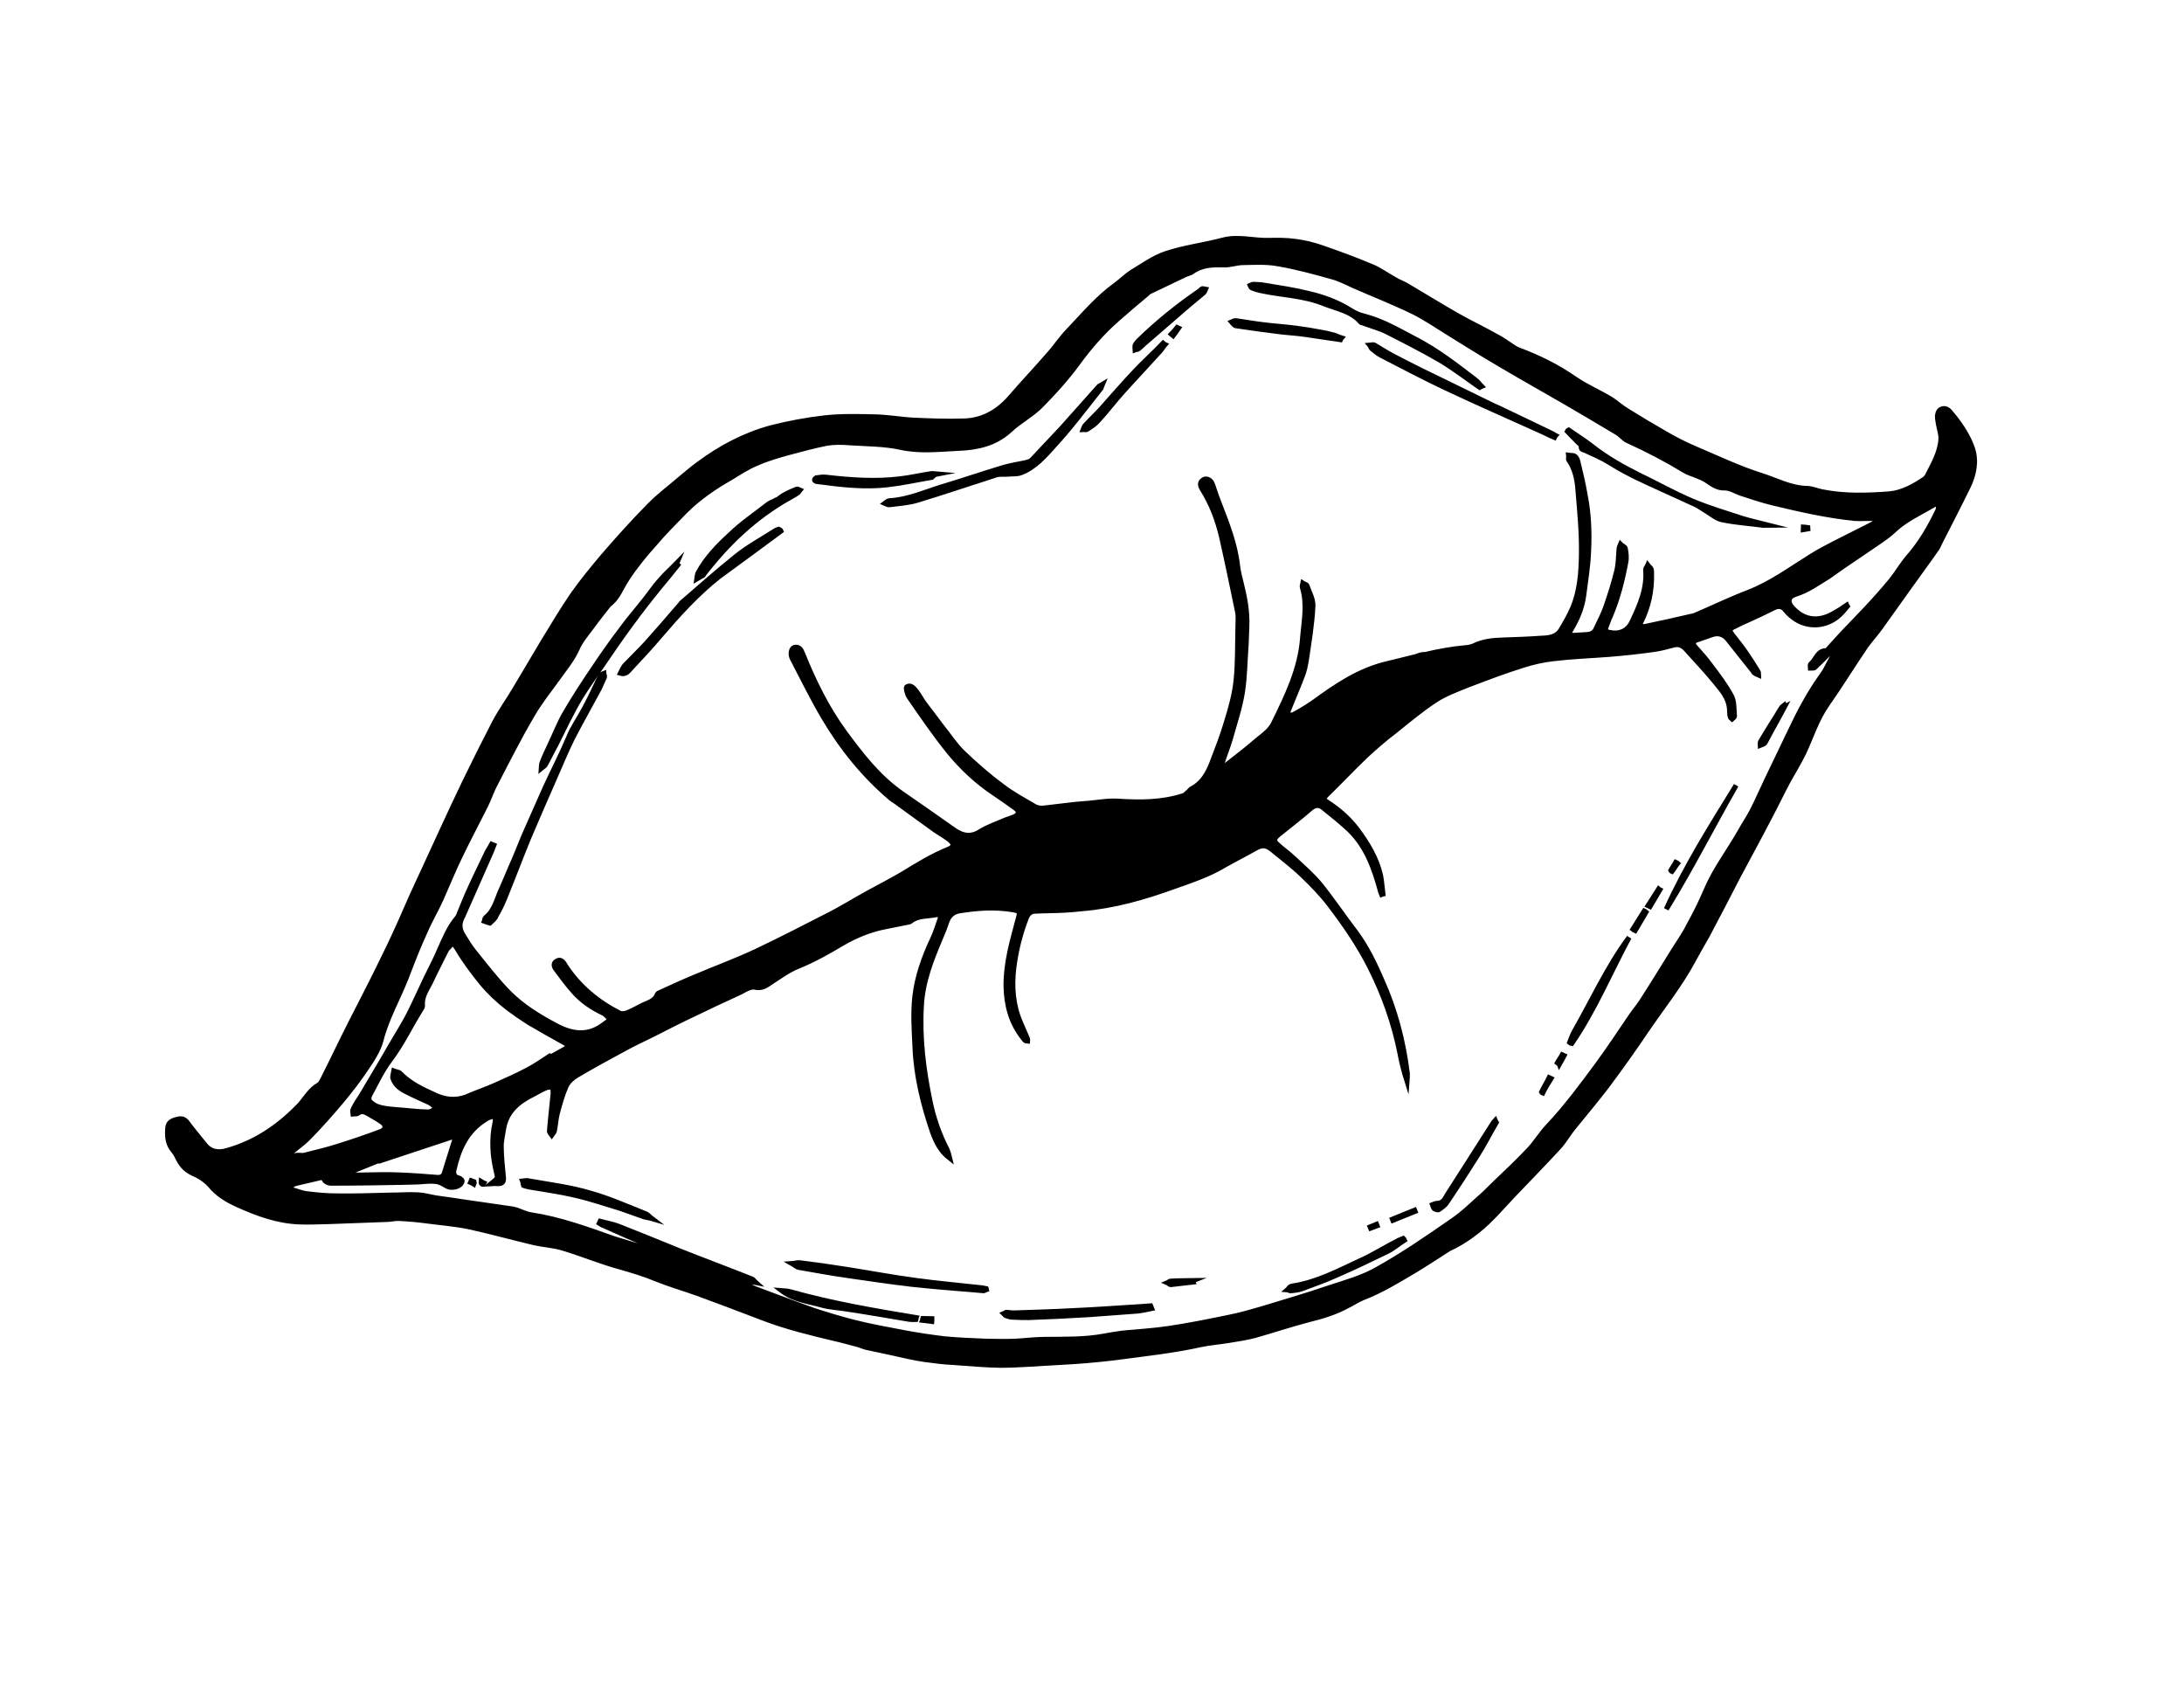 <svg width="327" height="254" viewBox="0 0 327 254" fill="none" xmlns="http://www.w3.org/2000/svg">
<path d="M291.893 61.563C291.291 60.889 290.321 61.085 290.144 61.944C290 62.396 290.149 62.926 290.219 63.422C290.347 64.223 290.667 65.012 290.603 65.825C290.443 67.858 289.379 69.601 288.506 71.332C288.416 71.434 288.326 71.537 288.237 71.638C286.594 72.764 284.826 73.743 282.93 73.921C279.556 74.174 276.192 74.291 272.836 73.618C272.057 73.475 271.321 73.117 270.531 73.109C268.081 73.053 265.965 71.877 263.783 71.188C260.402 70.131 257.144 68.566 253.818 67.159C252.235 66.489 250.741 65.717 249.281 64.866C247.402 63.791 245.5 62.659 243.655 61.505C242.794 61.001 242.057 60.316 241.253 59.789C239.431 58.691 237.451 57.854 235.719 56.654C233.159 54.871 230.376 53.507 227.435 52.403C226.904 52.224 226.417 51.832 225.975 51.551C225.352 51.148 224.786 50.722 224.13 50.397C222.171 49.289 220.146 48.339 218.188 47.23C215.709 45.808 213.264 44.307 210.762 42.828C210.139 42.425 209.393 42.202 208.771 41.799C207.593 41.161 206.54 40.342 205.296 39.862C202.92 38.857 200.455 37.954 198.013 37.108C196.713 36.651 195.322 36.296 193.944 36.133C192.623 35.947 191.313 35.953 189.947 35.982C187.679 36.049 185.417 35.326 183.106 35.935C180.265 36.693 177.32 37.034 174.547 37.962C172.755 38.557 171.135 39.739 169.446 40.751C168.613 41.286 167.872 42.045 167.062 42.636C164.316 44.602 162.206 47.163 159.948 49.522C158.881 50.61 158.04 51.935 156.995 53.08C155.165 55.2 153.233 57.229 151.403 59.349C149.539 61.548 147.22 62.947 144.296 63.017C141.836 63.096 139.307 63.006 136.834 62.894C134.824 62.79 132.835 62.416 130.792 62.391C128.342 62.335 125.892 62.279 123.444 62.55C120.747 62.856 118.006 63.376 115.39 64.043C111.433 65.123 107.818 67.047 104.544 69.49C103.734 70.081 103.003 70.705 102.216 71.352C100.518 72.827 98.696 74.157 97.123 75.778C94.752 78.183 92.54 80.654 90.35 83.181C88.756 85.074 87.128 87.046 85.715 89.062C84.145 91.338 82.757 93.738 81.289 96.104C79.877 98.448 78.489 100.847 77.077 103.191C76.103 104.832 74.97 106.407 74.074 108.082C72.53 111.069 71.043 114.034 69.578 117.055C68.437 119.419 67.353 121.761 66.269 124.103C65.71 125.313 65.118 126.603 64.559 127.814C63.609 129.839 62.682 131.92 61.732 133.945C60.838 135.948 59.967 138.006 59.017 140.032C58.29 141.638 57.485 143.211 56.702 144.84C55.338 147.624 53.895 150.373 52.474 153.18C51.053 155.986 49.712 158.826 48.291 161.632C48.134 161.892 48 162.209 47.741 162.38C46.458 163.097 45.786 164.353 44.888 165.373C41.798 168.594 38.31 170.992 34.015 172.208C32.729 172.598 31.487 172.446 30.624 171.287C29.704 170.151 28.807 169.072 27.944 167.913C27.444 167.328 26.892 167.421 26.249 167.616C25.607 167.811 25.145 168.129 25.115 168.863C25.019 170.083 25.092 171.234 25.966 172.257C26.317 172.639 26.546 173.203 26.808 173.687C27.309 174.599 27.944 175.194 28.917 175.653C29.867 176.055 30.852 176.705 31.476 177.436C32.623 178.808 34.004 179.625 35.531 180.318C38.506 181.67 41.582 182.785 44.845 182.905C46.313 182.966 47.848 182.869 49.349 182.85C52.25 182.724 55.173 182.654 58.074 182.527C58.593 182.514 59.18 182.342 59.722 182.384C61.19 182.445 62.624 182.585 64.081 182.782C66.159 183.054 68.328 183.225 70.339 183.656C73.582 184.374 76.759 185.252 80.025 186.027C81.392 186.325 82.804 186.409 84.138 186.786C87.122 187.676 89.972 188.882 92.99 189.692C94.776 190.214 96.562 190.736 98.304 191.473C100.34 192.288 102.42 192.888 104.489 193.623C107.803 194.838 111.06 196.076 114.396 197.348C117.811 198.653 121.371 199.505 124.931 200.358C126.084 200.612 127.203 200.946 128.299 201.223C128.808 201.345 129.227 201.568 129.735 201.69C131.102 201.989 132.526 202.264 133.973 202.596C135.419 202.928 136.866 203.26 138.402 203.49C139.859 203.686 141.316 203.883 142.784 203.944C145.144 204.102 147.471 204.34 149.842 204.363C152.788 204.349 155.699 204.087 158.656 203.938C161.422 203.801 164.085 203.574 166.838 203.245C171.193 202.66 175.537 202.211 179.811 201.265C181.142 200.988 182.541 200.88 183.895 200.659C185.192 200.462 186.546 200.241 187.797 199.93C190.503 199.161 193.219 198.257 195.948 197.544C197.978 197.049 199.962 196.442 201.786 195.44C202.552 195.064 203.272 194.575 204.061 194.255C206.788 193.215 209.253 191.691 211.741 190.223C213.486 189.188 215.185 188.04 216.907 186.948C219.397 185.807 221.602 184.126 223.501 182.176C224.568 181.087 225.556 179.965 226.567 178.899C228.825 176.541 231.14 174.159 233.375 171.744C234.24 170.803 234.878 169.626 235.72 168.629C237.381 166.578 239.065 164.583 240.647 162.499C242.689 159.768 244.652 157.005 246.535 154.208C248.879 150.765 251.539 147.456 253.52 143.767C254.191 142.511 254.886 141.311 255.58 140.111C257.18 137.101 258.724 134.113 260.268 131.126C261.869 128.115 263.492 125.162 265.036 122.174C265.965 120.42 266.781 118.712 267.71 116.957C268.504 115.52 269.378 114.116 270.094 112.645C271.212 110.224 272.013 107.669 273.549 105.472C275.545 102.629 277.36 99.663 279.334 96.764C280.04 95.756 280.871 94.894 281.578 93.886C283.047 91.847 284.46 89.831 285.93 87.792C287.309 85.856 288.712 83.975 290.035 82.061C290.158 81.88 290.259 81.642 290.359 81.405C291.78 78.599 293.257 75.769 294.655 72.907C295.561 71.096 295.969 69.029 295.328 67.124C294.664 65.163 293.368 63.261 291.893 61.563ZM42.981 172.968C44.061 172.071 45.243 171.264 46.22 170.278C47.939 168.531 49.556 166.695 51.151 164.802C52.475 163.216 53.721 161.595 54.864 159.885C55.728 158.617 56.658 157.19 57.046 155.721C57.878 152.432 59.58 149.512 60.807 146.39C61.7 144.06 62.592 141.731 63.642 139.468C64.346 137.805 65.287 136.243 66.047 134.558C67.008 132.397 67.889 130.203 68.929 128.076C70.137 125.553 71.446 123.119 72.677 120.653C73.225 119.578 73.592 118.379 74.196 117.281C75.998 113.796 77.742 110.334 79.725 106.972C80.766 105.172 82.068 103.529 83.291 101.852C84.368 100.301 85.625 98.873 86.419 97.108C86.921 95.92 87.819 94.9 88.582 93.869C89.379 92.759 90.254 91.683 91.073 90.629L91.107 90.55C92.491 89.595 92.969 88.024 93.866 86.676C95.076 84.808 96.525 83.04 98.018 81.385C99.433 79.696 101.029 78.131 102.601 76.509C104.613 74.513 106.92 72.922 109.374 71.533C110.691 70.737 111.929 69.907 113.338 69.336C114.836 68.663 116.426 68.215 118.015 67.768C119.91 67.262 121.86 66.734 123.8 66.341C124.849 66.178 125.967 66.184 127.051 66.269C129.682 66.449 132.357 66.414 134.877 66.967C137.827 67.608 140.692 67.233 143.593 67.107C146.302 66.993 148.963 66.438 151.167 64.43C152.639 63.046 154.486 62.1 155.879 60.683C157.834 58.709 159.688 56.646 161.337 54.403C163.109 51.979 165.029 49.758 167.255 47.806C168.75 46.478 170.269 45.206 171.787 43.935C171.876 43.833 171.966 43.731 172.079 43.685C173.892 42.819 175.706 41.953 177.519 41.086C177.857 40.949 178.218 40.868 178.477 40.698C179.895 39.664 181.509 39.6 183.168 39.649C184.173 39.7 185.131 39.312 186.113 39.308C187.807 39.277 189.533 39.168 191.228 39.465C193.973 39.926 196.697 40.658 199.365 41.414C200.461 41.691 201.536 42.239 202.589 42.731C205.62 44.06 208.742 45.287 211.683 46.718C213.415 47.591 215.045 48.701 216.71 49.732C219.257 51.323 221.804 52.914 224.385 54.426C227.668 56.375 231.064 58.279 234.403 60.205C236.984 61.717 239.565 63.229 242.169 64.797C242.689 65.111 243.132 65.718 243.687 65.953C246.662 67.305 249.491 68.782 252.276 70.474C252.717 70.754 253.305 70.909 253.78 71.11C254.335 71.345 254.866 71.523 255.387 71.836C256.27 72.397 257.007 73.082 258.237 73.042C259.084 73.027 259.911 73.61 260.736 73.866C262.251 74.367 263.766 74.868 265.371 75.267C269.439 76.242 273.564 77.193 277.732 77.603C278.545 77.667 279.425 77.572 280.294 77.613C280.565 77.635 280.803 77.735 281.018 77.779C280.838 77.983 280.737 78.221 280.535 78.369C278.575 79.36 276.559 80.374 274.6 81.365C273.406 81.98 272.268 82.573 271.12 83.3C268.081 85.189 265.156 87.358 261.753 88.672C259.139 89.667 256.615 90.886 254.047 91.993C253.821 92.085 253.54 92.199 253.292 92.234C250.957 92.787 248.544 93.306 246.187 93.802C245.995 93.814 245.757 93.714 245.566 93.726C245.61 93.511 245.598 93.32 245.665 93.161C246.828 90.853 247.347 88.412 247.279 85.816C247.266 85.624 247.288 85.353 247.219 85.184C247.128 84.959 246.867 84.802 246.72 84.599C246.619 84.837 246.383 85.064 246.395 85.256C246.634 88.111 245.54 90.588 244.332 93.111C243.706 94.48 242.411 95.005 240.885 94.64C240.455 94.551 240.308 94.349 240.452 93.897C240.687 93.342 240.842 92.755 241.133 92.178C242.239 89.565 242.915 86.864 243.432 84.095C243.565 83.451 243.46 82.707 243.344 82.098C243.309 81.849 242.857 81.705 242.63 81.469C242.529 81.706 242.429 81.944 242.408 82.215C242.322 83.299 242.316 84.417 242.073 85.434C241.629 87.253 241.051 89.062 240.449 90.815C240.06 91.957 239.455 93.055 238.93 94.186C238.695 94.74 238.188 94.946 237.613 94.982C236.981 95.042 236.326 95.045 235.694 95.104C234.983 95.13 234.813 94.871 235.216 94.248C236.157 92.686 236.86 91.023 237.112 89.216C237.395 87.002 237.757 84.822 237.849 82.62C237.993 79.74 237.89 76.896 237.323 74.043C237.045 72.385 236.653 70.772 236.262 69.159C236.204 68.855 236.044 68.461 235.784 68.304C235.58 68.124 235.219 68.205 234.869 68.15C234.904 68.398 234.77 68.715 234.895 68.861C235.827 70.189 236.139 71.768 236.259 73.359C236.522 76.598 236.842 79.814 236.778 83.054C236.734 85.696 236.544 88.462 235.472 90.996C234.969 92.184 234.342 93.225 233.681 94.346C233.087 95.308 231.982 95.494 230.943 95.521C228.969 95.666 227.027 95.731 225.086 95.797C223.528 95.838 222.016 95.992 220.597 96.698C220.259 96.835 219.898 96.916 219.514 96.941C217.427 97.131 215.408 97.49 213.434 97.962C212.971 97.953 212.554 98.057 212.047 98.262L211.991 98.285C210.627 98.641 209.239 98.941 207.875 99.297C203.545 100.266 200.056 102.664 196.613 105.175C195.691 105.811 194.689 106.414 193.72 106.938C193.518 107.086 193.168 107.031 192.84 107.033C192.862 106.762 192.827 106.513 192.927 106.276C193.608 104.557 194.368 102.871 194.992 101.175C195.293 100.462 195.436 99.683 195.58 98.903C195.985 96.181 196.446 93.435 196.58 90.691C196.632 89.686 196.006 88.628 195.674 87.648C195.606 87.479 195.255 87.424 195.074 87.3C195.03 87.515 194.929 87.753 194.998 87.922C195.778 90.492 195.225 93.012 195.022 95.587C194.66 100.194 192.647 104.29 190.668 108.307C190.209 109.28 189.197 110.019 188.353 110.689C186.801 112.039 185.204 113.277 183.607 114.515C183.404 114.663 183.235 114.731 183.033 114.879C183.021 114.687 182.906 114.405 182.973 114.247C183.374 112.969 183.876 111.782 184.254 110.448C184.898 108.153 185.644 105.948 186.017 103.633C186.39 101.317 186.39 98.889 186.582 96.45C186.623 95.581 186.642 94.655 186.683 93.785C186.774 91.584 186.392 89.508 185.874 87.422C185.644 86.531 185.414 85.641 185.297 84.704C184.932 81.376 183.698 78.334 182.521 75.268C182.179 74.423 181.892 73.555 181.606 72.688C181.561 72.575 181.492 72.406 181.446 72.293C181.162 71.752 180.551 71.541 180.146 71.836C179.628 72.177 179.675 72.617 179.937 73.102C181.393 75.398 182.319 77.843 182.929 80.482C183.759 84.147 184.51 87.779 185.261 91.41C185.445 92.188 185.358 92.945 185.35 93.735C185.273 96.456 185.353 99.244 185.061 101.921C184.845 103.977 184.278 105.977 183.656 108.001C183.056 110.081 182.241 112.117 181.449 114.209C180.836 115.77 180.041 117.207 178.476 118.038C178.194 118.153 178.06 118.469 177.801 118.64C177.565 118.867 177.329 119.094 177.081 119.129C173.947 120.137 170.73 120.129 167.5 119.93C166.01 119.812 164.487 120.102 163.031 120.233C162.343 120.315 161.688 120.318 161 120.4C159.488 120.554 157.942 120.787 156.43 120.941C155.934 121.011 155.392 120.968 154.973 120.744C153.253 119.736 151.499 118.807 149.958 117.595C147.896 116.07 145.958 114.363 144.132 112.61C142.941 111.453 142.02 109.99 140.975 108.707C140.135 107.605 139.294 106.503 138.431 105.344C138.011 104.793 137.68 104.139 137.237 103.532C136.84 103.037 136.397 102.43 135.766 102.816C135.597 102.885 135.817 103.911 136.112 104.316C138.022 107.084 139.954 109.909 142.066 112.529C144.007 114.891 146.241 117.003 148.755 118.673C149.842 119.413 150.929 120.153 151.96 120.916C152.685 121.41 152.619 121.895 151.853 122.271C151.403 122.454 150.929 122.58 150.478 122.763C149.262 123.322 147.92 123.735 146.772 124.462C145.365 125.361 144.156 125.129 142.888 124.266C140.226 122.393 137.565 120.52 134.926 118.704C131.438 116.248 128.916 112.94 126.451 109.61C123.792 105.965 121.866 102.023 120.176 97.854C119.97 97.347 119.719 96.727 118.941 96.911C118.468 97.038 118.291 97.897 118.621 98.55C120.136 101.478 121.618 104.485 123.302 107.345C126.021 111.949 129.326 116.054 133.417 119.512C133.723 119.782 134.119 119.949 134.425 120.219C136.283 121.565 138.14 122.911 139.998 124.257C140.723 124.75 141.481 125.164 142.149 125.681C142.943 126.343 142.854 126.772 141.953 127.138C139.587 128.097 137.38 129.451 135.174 130.804C133.373 131.863 131.526 132.808 129.702 133.81C127.878 134.812 126.099 135.927 124.252 136.872C120.614 138.74 116.977 140.609 113.237 142.387C110.151 143.835 107.006 144.979 103.874 146.314C102.184 146.999 100.483 147.82 98.816 148.562C98.647 148.63 98.478 148.699 98.411 148.857C98.032 149.863 97.062 150.06 96.24 150.459C95.474 150.835 94.731 151.267 93.942 151.587C93.604 151.724 93.108 151.794 92.791 151.66C89.487 149.982 86.722 147.692 84.675 144.586C84.629 144.473 84.527 144.383 84.459 144.214C84.163 143.809 83.801 143.563 83.34 143.881C82.799 144.166 82.948 144.695 83.221 145.044C84.084 146.203 84.97 147.418 85.924 148.475C87.126 149.824 88.576 150.81 90.205 151.593C90.68 151.794 90.999 152.255 91.407 152.615C91.002 152.91 90.597 153.206 90.192 153.501C87.851 155.171 85.513 154.742 83.159 153.466C80.646 152.123 78.201 150.622 76.204 148.61C74.31 146.689 72.629 144.484 70.915 142.358C70.268 141.571 69.767 140.659 69.209 139.77C68.993 139.398 68.867 138.925 68.876 138.462C68.885 137.999 69.086 137.524 69.31 137.105C70.74 133.836 72.192 130.623 73.622 127.354C73.723 127.116 73.8 126.822 73.934 126.506C73.855 126.472 73.697 126.405 73.618 126.372C73.394 126.79 73.147 127.153 72.923 127.572C72.04 129.438 71.134 131.249 70.307 133.093C69.782 134.224 69.336 135.389 68.833 136.577C68.699 136.893 68.622 137.187 68.442 137.391C67.241 138.797 66.56 140.516 65.8 142.201C65.197 143.627 64.492 144.962 63.81 146.354C62.96 148.141 62.134 149.985 61.228 151.796C60.422 153.369 59.492 154.795 58.607 156.335C58.103 157.195 57.566 158.134 57.062 158.995C56.087 160.636 55.113 162.278 54.138 163.919C53.701 164.621 53.241 165.267 52.883 166.002C52.76 166.183 52.818 166.488 52.853 166.736C53.101 166.701 53.395 166.779 53.541 166.654C54.149 166.211 54.624 166.412 55.145 166.725C55.824 167.106 56.503 167.487 57.148 167.946C57.409 168.103 57.681 168.452 57.66 168.723C57.672 168.915 57.346 169.244 57.065 169.358C54.957 170.147 52.883 170.856 50.73 171.532C49.163 172.036 47.495 172.45 45.882 172.842C45.713 172.91 45.465 172.945 45.273 172.958C44.596 172.904 43.997 172.884 43.39 173.328C43.277 173.373 43.119 173.306 42.96 173.239C42.881 173.206 42.948 173.047 42.981 172.968ZM65.077 163.879C63.233 163.053 61.366 162.169 59.903 160.664C59.676 160.428 59.292 160.452 58.976 160.318C58.921 160.668 58.72 161.143 58.834 161.425C59.212 162.518 60.095 163.079 61.068 163.537C62.143 164.085 63.251 164.554 64.303 165.046C64.722 165.27 64.995 165.618 65.38 165.921C64.929 166.104 64.491 166.479 64.084 166.447C62.504 166.431 60.967 166.201 59.42 166.107C58.663 166.02 57.929 165.99 57.206 165.824C56.777 165.736 56.325 165.591 55.962 165.344C55.158 164.817 55.021 164.479 55.525 163.619C56.42 161.944 57.27 160.157 58.426 158.638C60.221 156.271 61.439 153.612 62.997 151.144C63.12 150.963 63.277 150.702 63.265 150.51C63.123 149.19 63.886 148.159 64.434 147.084C65.161 145.478 65.989 143.962 66.738 142.411C66.828 142.309 66.839 142.174 66.928 142.072C67.198 141.766 67.524 141.437 67.793 141.131C68.043 141.423 68.293 141.716 68.509 142.087C69.567 143.888 70.828 145.542 72.145 147.173C73.292 148.545 74.561 149.735 76 150.858C77.031 151.621 78.039 152.327 79.104 153.011C80.903 154.052 82.703 155.094 84.559 156.112C85.057 156.37 85.138 156.731 84.597 157.015C83.911 157.425 83.145 157.801 82.458 158.211C82.435 158.154 82.412 158.098 82.333 158.064C81.241 158.769 80.172 159.531 79.035 160.123C77.47 160.954 75.859 161.673 74.192 162.415C72.75 163.065 71.239 163.546 69.797 164.196C68.141 164.802 66.548 164.595 65.077 163.879ZM68.075 170.142C68.031 170.357 68.122 170.582 68.022 170.82C67.544 172.391 67.043 173.906 66.564 175.478C66.409 176.065 66.094 176.259 65.496 176.239C63.598 176.09 61.701 175.94 59.77 175.87C58.032 175.788 56.282 175.841 54.589 175.872C54.069 175.886 53.55 175.899 53.087 175.89C52.873 175.846 52.612 175.689 52.431 175.566C52.634 175.418 52.78 175.293 53.005 175.202C54.301 174.677 55.597 174.151 56.892 173.626C56.915 173.682 56.915 173.682 56.938 173.739C60.466 172.571 63.994 171.403 67.522 170.235C67.668 170.11 67.883 170.154 68.075 170.142ZM290.155 76.371C288.948 78.894 287.559 81.294 285.672 83.436C284.741 84.535 284.013 85.814 283.137 86.891C281.992 88.273 280.824 89.6 279.634 90.87C278.443 92.14 277.196 93.432 275.949 94.725C275.263 95.462 274.635 96.176 273.949 96.913C273.77 97.117 273.613 97.377 273.421 97.39C272.112 97.396 271.926 98.718 271.139 99.365C270.992 99.49 271.05 99.794 271.062 99.986C271.254 99.974 271.548 100.051 271.694 99.927C272.459 99.223 273.2 98.463 273.942 97.703C274.414 97.25 274.84 96.683 275.233 96.196C275.312 96.229 275.391 96.263 275.414 96.319C274.709 97.655 274.004 98.99 273.333 100.246C273.109 100.665 272.806 101.05 272.559 101.413C270.81 103.893 269.4 106.564 268.092 109.324C266.918 111.768 265.71 114.291 264.536 116.735C263.787 118.285 263.117 119.869 262.345 121.362C261.797 122.437 261.091 123.445 260.486 124.543C258.84 127.441 256.775 130.115 255.469 133.203C254.698 135.024 253.792 136.834 252.807 138.611C252.159 139.924 251.272 141.136 250.522 142.358C248.931 144.906 247.396 147.43 245.782 149.921C245.255 150.725 244.626 151.44 244.099 152.244C242.529 154.52 241.039 156.83 239.39 159.073C236.978 162.346 234.566 165.62 231.769 168.591C230.758 169.657 229.973 170.959 229.019 172.002C227.412 173.702 225.76 175.29 224.052 176.901C223.434 177.48 222.838 178.115 222.22 178.694C220.668 180.044 219.185 181.564 217.486 182.712C213.851 185.235 210.16 187.781 206.31 189.932C204.08 191.23 201.544 191.93 199.053 192.743C195.773 193.876 192.481 194.817 189.155 195.837C187.397 196.353 185.638 196.87 183.811 197.217C180.845 197.829 177.935 198.418 174.9 198.861C172.61 199.199 170.364 199.323 168.028 199.548C167.092 199.665 166.178 199.839 165.321 199.989C162.332 200.545 159.34 200.446 156.337 200.483C154.836 200.501 153.403 200.688 151.925 200.763C150.503 200.815 149.114 200.787 147.725 200.76C145.659 200.679 143.593 200.599 141.481 200.405C139.482 200.166 137.46 199.871 135.471 199.496C132.838 198.989 130.228 198.538 127.663 197.873C125.685 197.363 123.74 196.774 121.773 196.128C119.172 195.214 116.605 194.222 113.982 193.252C112.896 192.839 111.89 192.46 110.86 192.024C110.623 191.924 110.339 191.711 110.102 191.61C110.135 191.531 110.169 191.452 110.202 191.373C110.948 191.595 111.672 191.761 112.395 191.927C112.61 191.971 112.914 191.913 113.129 191.957C112.925 191.778 112.834 191.552 112.596 191.452C108.999 190.024 105.369 188.674 101.773 187.246C98.708 185.996 95.643 184.746 92.521 183.519C91.673 183.207 90.758 183.053 89.876 182.82C89.843 182.899 89.753 183.001 89.72 183.08C89.98 183.237 90.184 183.417 90.478 183.494C92.559 184.422 94.641 185.349 96.779 186.253C97.016 186.354 97.164 186.556 97.424 186.713C97.12 186.771 96.861 186.942 96.623 186.841C95.052 186.363 93.481 185.885 91.909 185.407C87.85 183.969 83.767 182.476 79.509 181.841C78.808 181.731 78.073 181.373 77.383 181.128C77.168 181.084 77.01 181.017 76.795 180.973C74.558 180.633 72.344 180.35 70.108 180.011C68.492 179.747 66.9 179.54 65.228 179.299C64.312 179.146 63.487 178.89 62.618 178.849C61.206 178.765 59.751 178.896 58.306 178.891C55.709 178.96 53.057 179.051 50.415 179.007C48.97 179.002 47.48 178.885 46.022 178.689C45.209 178.625 44.474 178.267 43.671 178.068C43.219 177.923 43.319 177.685 43.578 177.515C43.837 177.344 44.096 177.174 44.401 177.116C45.54 176.851 46.678 176.586 47.818 176.321C48.235 176.218 48.37 176.228 48.609 176.656C48.701 176.881 49.176 177.082 49.447 177.104C51.219 177.107 53.048 177.087 54.877 177.067C57.281 177.011 59.708 177.011 62.169 176.932C63.151 176.927 64.121 176.731 65.148 176.839C65.747 176.859 66.347 177.206 66.868 177.519C67.649 177.99 69.069 177.611 69.19 176.775C69.2 176.639 68.894 176.37 68.68 176.326C68.035 176.193 67.853 175.742 67.952 175.178C68.66 172.07 69.832 169.299 72.725 167.535C72.871 167.411 73.097 167.319 73.266 167.251C73.942 166.977 74.248 167.246 74.138 167.946C73.552 170.546 73.733 173.096 74.377 175.656C74.539 176.377 74.539 176.377 73.549 177.172C73.933 177.148 74.26 177.146 74.531 177.168C75.265 177.198 75.455 176.859 75.373 176.17C75.219 174.658 75.066 173.146 75.047 171.645C75.032 170.798 75.265 169.917 75.385 169.081C75.79 166.358 77.624 164.894 79.921 163.765C80.518 163.458 81.092 163.094 81.768 162.82C82.05 162.705 82.4 162.76 82.761 162.68C82.763 163.007 82.82 163.312 82.822 163.639C82.65 165.48 82.421 167.344 82.272 169.241C82.228 169.455 82.455 169.691 82.603 169.894C82.726 169.713 82.962 169.486 83.006 169.271C83.183 168.412 83.224 167.543 83.423 166.741C83.778 165.35 84.189 163.937 84.725 162.67C85.027 161.958 85.701 161.356 86.388 160.947C88.82 159.502 91.297 158.17 93.718 156.86C95.114 156.097 96.556 155.447 97.919 154.763C99.766 153.818 101.613 152.872 103.539 151.96C105.893 150.809 108.214 149.737 110.591 148.642C111.041 148.46 111.446 148.164 111.897 147.981C112.235 147.844 112.686 147.662 113.059 147.773C113.997 147.983 114.627 147.596 115.291 147.13C116.642 146.255 118.003 145.244 119.524 144.627C121.778 143.713 123.917 142.518 125.977 141.289C128.094 140.038 130.347 139.124 132.727 138.684C133.81 138.442 134.859 138.279 135.942 138.037C136.133 138.025 136.302 137.956 136.392 137.854C137.495 137.014 138.873 137.177 140.147 136.922C140.7 136.829 140.95 137.122 140.715 137.676C140.369 138.603 140.103 139.564 139.678 140.458C138.37 143.219 137.323 146.136 136.975 149.163C136.694 151.704 136.875 154.255 137 156.828C137.178 161.151 138.236 165.379 139.632 169.471C140.17 170.958 140.854 172.321 142.19 173.354C142.087 172.936 141.983 172.519 141.824 172.125C140.616 169.794 139.747 167.325 139.238 164.776C138.268 160.119 137.682 155.436 137.953 150.603C138.128 146.99 139.422 143.71 140.796 140.464C141.131 139.672 141.499 138.801 141.755 137.976C142.101 137.049 142.663 136.493 143.712 136.33C146.363 135.911 148.913 135.73 151.579 136.158C152.709 136.356 152.755 136.469 152.455 137.509C151.567 140.82 150.6 144.099 150.628 147.564C150.675 150.431 151.365 153.104 153.227 155.432C153.329 155.522 153.397 155.691 153.476 155.724C153.578 155.814 153.714 155.825 153.85 155.835C153.86 155.7 153.871 155.564 153.848 155.508C153.505 154.663 153.106 153.841 152.764 152.996C151.657 150.427 151.464 147.685 151.789 144.929C152.105 142.308 152.736 139.822 153.662 137.413C153.93 136.779 154.256 136.45 154.888 136.391C156.366 136.316 157.812 136.321 159.29 136.246C160.249 136.185 161.209 136.125 162.145 136.007C166.839 135.613 171.36 134.305 175.767 132.715C178.348 131.8 180.951 130.941 183.327 129.519C184.869 128.632 186.457 127.857 188 126.969C188.968 126.445 189.567 126.465 190.439 127.161C191.924 128.396 193.521 129.585 194.916 130.922C196.412 132.348 197.876 133.854 199.136 135.508C201.385 138.466 203.465 141.493 205.14 144.816C207.191 148.904 208.69 153.086 209.591 157.574C209.858 159.041 210.214 160.405 210.672 161.859C210.704 161.453 210.736 161.046 210.712 160.662C210.113 155.788 208.872 151.109 206.876 146.671C205.815 144.214 204.618 141.748 203.016 139.576C201.21 137.225 199.551 134.75 197.688 132.421C196.519 130.993 195.114 129.792 193.742 128.511C192.982 127.77 192.076 127.153 191.339 126.468C190.648 125.895 190.702 125.545 191.433 124.921C193.064 123.604 194.718 122.343 196.269 120.992C196.91 120.47 197.486 120.434 198.052 120.86C199.412 121.949 200.772 123.037 202.042 124.228C204.65 126.778 205.783 130.058 206.713 133.486C206.759 133.598 206.805 133.711 206.873 133.88C206.929 133.857 207.009 133.891 207.065 133.868C206.948 132.932 206.887 131.972 206.713 131.059C206.103 128.42 204.749 126.214 203.17 124.099C201.909 122.445 200.402 121.154 198.715 120.067C198.115 119.719 198.192 119.426 198.608 118.995C200.586 117.078 202.462 115.071 204.496 113.131C205.879 111.849 207.284 110.623 208.792 109.487C210.771 107.898 212.728 106.252 214.799 104.887C216.295 103.887 218.008 103.258 219.699 102.573C222.426 101.533 225.209 100.47 228.005 99.599C229.515 99.118 231.015 98.772 232.583 98.596C235.336 98.267 238.181 98.163 240.979 97.947C243.202 97.767 245.403 97.531 247.636 97.216C248.629 97.076 249.576 96.823 250.523 96.57C251.279 96.33 251.912 96.598 252.389 97.126C253.943 98.858 255.531 100.51 256.996 102.343C257.893 103.422 258.79 104.502 258.944 106.014C258.968 106.398 258.959 106.861 259.04 107.222C259.052 107.413 259.233 107.537 259.335 107.627C259.481 107.502 259.684 107.354 259.694 107.218C259.611 106.203 259.673 105.062 259.274 104.24C258.42 102.619 257.307 101.167 256.171 99.66C255.432 98.647 254.581 97.68 253.753 96.77C253.355 96.275 253.546 95.936 254.076 95.786C254.831 95.546 255.62 95.226 256.375 94.985C257.243 94.699 258.045 94.899 258.692 95.686C259.93 97.283 261.225 98.858 262.44 100.398C262.542 100.488 262.554 100.68 262.712 100.747C262.893 100.87 263.052 100.937 263.289 101.038C263.277 100.846 263.321 100.631 263.196 100.485C262.616 99.54 262.059 98.65 261.422 97.728C260.786 96.805 260.116 95.961 259.446 95.118C258.832 94.251 258.81 94.195 259.801 93.728C260.454 93.397 261.107 93.067 261.727 92.816C263 92.234 264.273 91.652 265.523 91.014C266.289 90.638 266.831 90.681 267.376 91.378C267.796 91.929 268.363 92.356 268.906 92.726C271.012 94.037 273.709 93.731 275.541 91.939C275.923 91.587 276.259 91.122 276.619 90.714C276.596 90.658 276.517 90.624 276.494 90.568C276.179 90.762 275.943 90.988 275.627 91.182C274.884 91.614 274.164 92.103 273.353 92.367C271.448 93.007 269.797 92.496 268.413 91.023C267.608 90.169 267.672 89.356 268.765 88.978C270.636 88.417 272.2 87.258 273.832 86.268C274.552 85.779 275.25 85.234 276.026 84.723C277.872 83.45 279.684 82.256 281.529 80.983C282.193 80.517 282.857 80.051 283.475 79.473C285.217 77.782 287.448 76.812 289.508 75.584C289.711 75.436 289.982 75.457 290.286 75.4C290.198 75.829 290.256 76.133 290.155 76.371Z" fill="black" stroke="black" stroke-width="0.75" stroke-miterlimit="10"/>
<path d="M147.68 193.038C147.567 193.084 147.398 193.152 147.285 193.198C143.683 192.887 140.103 192.633 136.534 192.243C133.371 191.885 130.219 191.392 127.09 190.955C124.583 190.594 122.108 190.154 119.634 189.714C119.284 189.659 118.955 189.333 118.615 189.143C118.999 189.119 119.393 188.959 119.744 189.014C122.093 189.308 124.386 189.624 126.702 189.997C130.204 190.545 133.616 191.196 137.152 191.665C140.417 192.112 143.748 192.402 147.046 192.77C147.261 192.814 147.476 192.858 147.69 192.903C147.713 192.959 147.657 192.982 147.68 193.038Z" fill="black" stroke="black" stroke-width="0.75" stroke-miterlimit="10"/>
<path d="M78.245 176.778C78.685 176.73 78.99 176.673 79.227 176.773C82.266 177.312 85.373 177.693 88.357 178.582C91.239 179.381 93.898 180.599 96.703 181.693C97.019 181.827 97.292 182.175 97.575 182.389C97.202 182.277 96.796 182.245 96.422 182.134C95.281 181.745 94.116 181.298 92.974 180.909C90.656 180.208 88.372 179.429 85.988 178.886C83.739 178.355 81.525 178.072 79.265 177.676C78.971 177.598 78.621 177.543 78.384 177.443C78.315 177.274 78.336 177.003 78.245 176.778Z" fill="black" stroke="black" stroke-width="0.75" stroke-miterlimit="10"/>
<path d="M172.436 195.858C171.771 195.997 171.049 196.158 170.361 196.24C167.946 196.432 165.587 196.601 163.229 196.77C160.159 196.965 157.066 197.104 154.03 197.219C153.184 197.235 152.314 197.194 151.445 197.152C151.174 197.131 150.857 196.997 150.563 196.919C150.484 196.886 150.415 196.717 150.313 196.627C150.426 196.581 150.516 196.479 150.629 196.434C151.091 196.443 151.6 196.565 152.04 196.518C154.884 196.414 157.808 196.344 160.629 196.184C163.53 196.058 166.464 195.852 169.342 195.669C170.301 195.609 171.317 195.525 172.276 195.464C172.345 195.633 172.39 195.746 172.436 195.858Z" fill="black" stroke="black" stroke-width="0.75" stroke-miterlimit="10"/>
<path d="M117.04 193.192C117.446 193.224 117.909 193.233 118.282 193.344C124.499 195.088 130.849 196.187 137.175 197.23C137.142 197.309 137.187 197.422 137.154 197.501C136.827 197.503 136.443 197.527 136.093 197.472C132.997 196.956 129.958 196.417 126.885 195.957C125.62 195.748 124.287 195.698 123.033 195.354C121.032 194.788 118.841 194.561 117.04 193.192Z" fill="black" stroke="black" stroke-width="0.75" stroke-miterlimit="10"/>
<path d="M235.016 156.056C235.251 155.502 235.406 154.914 235.72 154.393C238.407 149.696 240.653 144.718 243.918 140.312C241.075 145.597 238.753 151.196 235.333 156.19C235.198 156.179 235.118 156.146 235.016 156.056Z" fill="black" stroke="black" stroke-width="0.75" stroke-miterlimit="10"/>
<path d="M210.276 185.635C209.387 186.192 208.623 186.896 207.688 187.34C205.165 188.56 202.642 189.779 200.073 190.886C198.406 191.628 196.693 192.257 195.036 192.863C194.473 193.091 193.841 193.151 193.209 193.21C193.073 193.199 192.892 193.076 192.757 193.065C192.903 192.94 192.97 192.782 193.116 192.657C193.206 192.555 193.398 192.543 193.51 192.497C197.098 191.961 200.341 190.253 203.54 188.759C205.546 187.881 207.47 186.641 209.43 185.65C209.655 185.559 209.881 185.467 210.106 185.376C210.208 185.466 210.231 185.522 210.276 185.635Z" fill="black" stroke="black" stroke-width="0.75" stroke-miterlimit="10"/>
<path d="M259.946 117.547C256.407 123.704 253.208 130.052 249.488 136.086C252.427 129.582 256.226 123.581 259.946 117.547Z" fill="black" stroke="black" stroke-width="0.75" stroke-miterlimit="10"/>
<path d="M224.044 167.983C223.036 169.703 222.13 171.514 221.043 173.201C219.608 175.488 218.151 177.719 216.638 179.972C216.357 180.414 215.896 180.732 215.435 181.05C215.289 181.175 214.893 181.008 214.711 180.884C214.609 180.794 214.574 180.546 214.483 180.321C214.708 180.23 214.934 180.138 215.126 180.126C216.051 180.144 216.353 179.432 216.7 178.832C218.998 175.276 221.273 171.665 223.604 168.03C223.694 167.928 223.783 167.826 223.873 167.724C223.942 167.893 224.021 167.926 224.044 167.983Z" fill="black" stroke="black" stroke-width="0.75" stroke-miterlimit="10"/>
<path d="M267.262 105.659C266.3 107.492 265.258 109.292 264.296 111.125C264.263 111.205 264.173 111.307 264.116 111.329C263.947 111.398 263.778 111.466 263.553 111.558C263.541 111.366 263.529 111.174 263.596 111.016C264.256 109.895 264.974 108.752 265.691 107.608C266.061 107.064 266.352 106.487 266.722 105.944C266.789 105.785 267.014 105.694 267.16 105.569C267.183 105.625 267.206 105.682 267.262 105.659Z" fill="black" stroke="black" stroke-width="0.75" stroke-miterlimit="10"/>
<path d="M178.636 191.901C177.508 192.03 176.38 192.16 175.252 192.289C175.116 192.279 174.968 192.076 174.81 192.009C174.979 191.941 175.102 191.759 175.238 191.77C176.389 191.697 177.507 191.703 178.681 191.686C178.568 191.732 178.591 191.788 178.636 191.901Z" fill="black" stroke="black" stroke-width="0.75" stroke-miterlimit="10"/>
<path d="M208.479 182.494C209.605 182.037 210.676 181.603 211.802 181.147C211.825 181.203 211.848 181.259 211.871 181.316C210.744 181.772 209.674 182.206 208.547 182.663C208.547 182.663 208.524 182.607 208.479 182.494Z" fill="black" stroke="black" stroke-width="0.75" stroke-miterlimit="10"/>
<path d="M244.48 139.101C245.04 138.218 245.6 137.335 246.194 136.372C246.273 136.406 246.352 136.439 246.454 136.529C245.917 137.469 245.357 138.352 244.819 139.291C244.74 139.258 244.582 139.191 244.48 139.101Z" fill="black" stroke="black" stroke-width="0.75" stroke-miterlimit="10"/>
<path d="M248.514 133.201C248.01 134.061 247.54 134.842 247.036 135.703C246.956 135.669 246.854 135.579 246.775 135.546C247.302 134.742 247.806 133.881 248.333 133.078C248.333 133.078 248.435 133.167 248.514 133.201Z" fill="black" stroke="black" stroke-width="0.75" stroke-miterlimit="10"/>
<path d="M232.219 161.454C231.782 162.156 231.345 162.858 230.987 163.593C230.908 163.56 230.829 163.526 230.806 163.47C231.164 162.734 231.601 162.032 231.959 161.297C232.038 161.33 232.14 161.42 232.219 161.454Z" fill="black" stroke="black" stroke-width="0.75" stroke-miterlimit="10"/>
<path d="M139.505 197.795C139.02 197.73 138.613 197.698 138.127 197.632C138.161 197.553 138.115 197.44 138.149 197.361C138.612 197.37 139.075 197.379 139.537 197.388C139.55 197.58 139.516 197.66 139.505 197.795Z" fill="black" stroke="black" stroke-width="0.75" stroke-miterlimit="10"/>
<path d="M233.168 159.101C233.392 158.683 233.695 158.297 233.919 157.879C233.998 157.912 234.1 158.002 234.179 158.035C233.955 158.454 233.675 158.896 233.451 159.314C233.405 159.202 233.27 159.191 233.168 159.101Z" fill="black" stroke="black" stroke-width="0.75" stroke-miterlimit="10"/>
<path d="M251.17 129.238C250.867 129.623 250.643 130.042 250.34 130.427C250.261 130.393 250.181 130.36 250.159 130.303C250.382 129.885 250.685 129.499 250.909 129.081C250.988 129.114 251.068 129.148 251.17 129.238Z" fill="black" stroke="black" stroke-width="0.75" stroke-miterlimit="10"/>
<path d="M206.189 183.486C205.851 183.624 205.547 183.681 205.209 183.818C205.186 183.762 205.163 183.706 205.14 183.649C205.478 183.512 205.76 183.398 206.098 183.261C206.121 183.317 206.166 183.43 206.189 183.486Z" fill="black" stroke="black" stroke-width="0.75" stroke-miterlimit="10"/>
<path d="M70.951 177.24C70.769 177.117 70.611 177.05 70.453 176.983L70.553 176.745C70.712 176.812 70.847 176.823 71.005 176.89C71.028 176.946 71.018 177.082 70.951 177.24Z" fill="black" stroke="black" stroke-width="0.75" stroke-miterlimit="10"/>
<path d="M72.048 176.863C72.308 177.02 72.388 177.053 72.467 177.087C72.433 177.166 72.4 177.245 72.343 177.268C72.287 177.291 72.129 177.224 72.106 177.167C72.027 177.134 72.037 176.998 72.048 176.863Z" fill="black" stroke="black" stroke-width="0.75" stroke-miterlimit="10"/>
<path d="M73.345 138.158C73.052 138.081 72.758 138.003 72.52 137.903C72.587 137.744 72.552 137.496 72.698 137.371C74.037 136.304 74.356 134.665 75.016 133.217C75.709 131.69 76.322 130.129 77.015 128.602C77.517 127.414 77.964 126.25 78.466 125.062C79.527 122.664 80.589 120.266 81.65 117.867C82.801 115.367 84.054 112.957 85.126 110.423C85.74 108.862 86.716 107.548 87.454 106.134C88.249 104.696 88.942 103.169 89.691 101.619C89.814 101.438 89.859 101.223 89.926 101.065C90.072 100.94 90.241 100.871 90.41 100.803C90.422 100.995 90.57 101.197 90.503 101.356C90.268 101.91 89.977 102.487 89.743 103.041C88.4 105.554 86.978 108.033 85.658 110.601C84.685 112.57 83.87 114.606 82.976 116.608C81.68 119.561 80.385 122.513 79.145 125.443C77.895 128.508 76.724 131.606 75.474 134.671C75.139 135.463 74.748 136.278 74.277 137.059C74.133 137.511 73.728 137.807 73.345 138.158Z" fill="black" stroke="black" stroke-width="0.75" stroke-miterlimit="10"/>
<path d="M101.476 84.575C100.993 85.164 100.477 85.832 99.995 86.421C96.896 90.105 94.001 93.968 91.288 97.954C89.864 100.106 88.282 102.19 86.938 104.375C85.56 106.639 84.442 109.06 83.245 111.448C82.674 112.467 82.182 113.519 81.611 114.537C81.488 114.719 81.206 114.833 81.06 114.958C81.082 114.687 81.046 114.438 81.147 114.201C81.493 113.274 81.918 112.38 82.342 111.486C83.125 109.857 83.749 108.161 84.69 106.598C86.046 104.278 87.503 102.047 88.983 99.873C90.249 97.982 91.539 96.147 92.908 94.346C94.041 92.771 95.299 91.343 96.511 89.802C97.296 88.827 97.98 87.763 98.845 86.822C99.597 85.927 100.474 85.177 101.306 84.316C101.272 84.395 101.374 84.485 101.476 84.575Z" fill="black" stroke="black" stroke-width="0.75" stroke-miterlimit="10"/>
<path d="M221.567 57.995C219.653 56.672 217.75 55.213 215.746 53.992C213.086 52.446 210.359 51.059 207.632 49.672C206.477 49.09 205.246 48.802 204.001 48.323C203.866 48.312 203.708 48.245 203.662 48.133C202.232 46.547 200.131 46.218 198.253 45.471C195.188 44.221 191.892 44.18 188.728 43.494C188.298 43.406 187.846 43.261 187.45 43.094C187.292 43.027 187.223 42.858 187.178 42.745C187.347 42.677 187.493 42.552 187.628 42.562C188.17 42.605 188.746 42.569 189.255 42.69C191.435 43.053 193.593 43.359 195.706 43.88C198.011 44.388 200.239 45.191 202.266 46.468C202.888 46.872 203.601 47.173 204.324 47.339C207.105 48.049 209.629 49.584 212.119 50.87C215.287 52.538 218.063 54.692 220.918 56.88C221.281 57.127 221.497 57.498 221.826 57.824C221.713 57.87 221.68 57.949 221.567 57.995Z" fill="black" stroke="black" stroke-width="0.75" stroke-miterlimit="10"/>
<path d="M165.042 57.558C164.908 57.875 164.898 58.01 164.864 58.089C162.564 60.99 160.309 64.003 157.804 66.724C156.4 68.278 154.929 69.989 152.878 70.755C152.315 70.983 151.693 70.907 151.061 70.966C150.429 71.026 149.729 70.916 149.143 71.088C145.254 72.337 141.332 73.665 137.42 74.857C136.022 75.292 134.544 75.367 133.111 75.554C132.919 75.567 132.659 75.41 132.5 75.343C132.703 75.195 132.882 74.991 133.131 74.956C135.896 74.819 138.442 73.656 141.068 72.853C144.168 71.924 147.279 70.86 150.379 69.931C151.383 69.656 152.432 69.493 153.458 69.273C153.819 69.193 154.236 69.089 154.472 68.862C155.989 67.263 157.449 65.688 158.966 64.089C160.819 62.026 162.705 59.883 164.558 57.82C164.615 57.797 164.727 57.751 165.042 57.558Z" fill="black" stroke="black" stroke-width="0.75" stroke-miterlimit="10"/>
<path d="M116.929 79.49C115.568 80.501 114.15 81.535 112.789 82.546C111.079 83.83 109.29 85.08 107.58 86.364C104.352 88.919 101.544 92.025 98.872 95.142C97.457 96.83 95.941 98.429 94.391 100.107C94.031 100.515 93.639 101.002 92.893 100.78C93.116 100.361 93.295 99.83 93.677 99.478C94.688 98.412 95.778 97.38 96.733 96.337C98.406 94.478 100.057 92.562 101.707 90.647C101.853 90.522 101.92 90.364 102.01 90.262C104.731 87.912 107.429 85.506 110.252 83.247C112.086 81.782 114.135 80.689 116.06 79.449C116.206 79.324 116.398 79.312 116.623 79.221C116.782 79.288 116.884 79.378 116.929 79.49Z" fill="black" stroke="black" stroke-width="0.75" stroke-miterlimit="10"/>
<path d="M232.733 65.473C231.941 65.138 231.183 64.724 230.391 64.389C225.81 62.31 221.115 60.278 216.567 58.12C213.252 56.578 210.061 54.854 206.757 53.176C206.259 52.919 205.828 52.503 205.363 52.166C205.261 52.077 205.226 51.828 205.102 51.682C205.293 51.67 205.575 51.556 205.733 51.623C206.673 52.16 207.579 52.777 208.575 53.292C209.989 54.03 211.404 54.769 212.875 55.484C216.235 57.139 219.652 58.772 223.013 60.427C223.431 60.651 223.906 60.852 224.302 61.019C227.063 62.327 229.846 63.691 232.607 64.999C232.686 65.033 232.811 65.179 232.89 65.213C232.8 65.314 232.767 65.394 232.733 65.473Z" fill="black" stroke="black" stroke-width="0.75" stroke-miterlimit="10"/>
<path d="M234.84 64.357C236.029 65.187 237.252 65.937 238.408 66.846C240.617 68.575 242.994 69.907 245.461 71.137C248.063 72.378 250.621 73.834 253.313 74.973C255.768 76.011 258.3 76.756 260.798 77.58C262.076 77.98 263.364 78.245 264.754 78.6C264.427 78.601 264.122 78.659 263.908 78.615C261.829 78.343 259.74 78.206 257.729 77.775C256.926 77.575 256.212 76.946 255.431 76.476C254.91 76.162 254.446 75.826 253.948 75.568C251.606 74.484 249.287 73.456 246.945 72.372C245.735 71.813 244.603 71.288 243.426 70.65C242.272 70.068 241.185 69.328 240.087 68.724C239.171 68.243 238.22 67.841 237.327 67.416C237.01 67.282 236.705 67.34 236.748 66.798C236.792 66.583 236.351 66.303 236.124 66.067C235.647 65.538 235.137 65.089 234.66 64.561C234.694 64.482 234.784 64.38 234.84 64.357Z" fill="black" stroke="black" stroke-width="0.75" stroke-miterlimit="10"/>
<path d="M116.198 74.933C116.659 74.615 117.098 74.24 117.638 73.956C118.179 73.671 118.742 73.443 119.305 73.214C119.418 73.168 119.599 73.292 119.758 73.359C119.668 73.461 119.601 73.619 119.511 73.721C119.106 74.017 118.622 74.278 118.194 74.518C113.059 77.386 108.901 81.368 105.378 85.945C105.344 86.024 105.311 86.103 105.254 86.126C104.939 86.32 104.657 86.434 104.342 86.627C104.397 86.277 104.396 85.95 104.552 85.689C105.761 83.494 107.514 81.668 109.335 80.011C111.077 78.321 113.091 76.98 114.981 75.492C115.33 75.219 115.747 75.116 116.175 74.877C116.152 74.821 116.175 74.877 116.198 74.933Z" fill="black" stroke="black" stroke-width="0.75" stroke-miterlimit="10"/>
<path d="M139.516 71.449C137.305 71.821 135.14 72.305 132.883 72.564C129.498 72.952 126.065 72.573 122.665 72.115C122.529 72.104 122.314 72.06 122.179 72.049C122.1 72.016 121.919 71.892 121.952 71.813C121.986 71.734 122.109 71.553 122.165 71.53C122.662 71.46 123.214 71.367 123.7 71.433C127.348 71.856 131.064 72.121 134.753 71.675C136.321 71.498 137.878 71.129 139.423 70.897C139.671 70.862 139.965 70.939 140.236 70.96C139.932 71.018 139.752 71.222 139.516 71.449Z" fill="black" stroke="black" stroke-width="0.75" stroke-miterlimit="10"/>
<path d="M174.43 51.587C174.16 51.894 173.97 52.233 173.7 52.539C171.881 54.523 170.061 56.507 168.242 58.491C166.927 59.942 165.738 61.54 164.368 63.014C163.919 63.524 163.345 63.888 162.771 64.251C162.624 64.376 162.387 64.276 162.195 64.288C162.262 64.13 162.306 63.915 162.43 63.734C163.205 62.895 164.059 62.089 164.834 61.25C166.541 59.312 168.248 57.374 170.034 55.469C171.371 54.074 172.81 52.769 174.146 51.374C174.248 51.464 174.35 51.554 174.43 51.587Z" fill="black" stroke="black" stroke-width="0.75" stroke-miterlimit="10"/>
<path d="M180.024 43.219C180.16 43.23 180.295 43.241 180.51 43.285C180.443 43.443 180.343 43.681 180.253 43.783C178.881 44.929 177.453 46.099 176.104 47.301C174.552 48.652 172.944 50.026 171.392 51.376C171.1 51.626 170.774 51.955 170.482 52.205C170.336 52.329 170.121 52.285 169.952 52.354C169.94 52.162 169.905 51.914 169.949 51.699C170.049 51.461 170.229 51.257 170.409 51.053C173.274 48.252 176.39 45.742 179.732 43.469C179.766 43.39 179.855 43.288 180.024 43.219Z" fill="black" stroke="black" stroke-width="0.75" stroke-miterlimit="10"/>
<path d="M200.697 50.844C198.889 50.593 197.059 50.286 195.252 50.035C193.93 49.849 192.598 49.798 191.276 49.613C189.277 49.374 187.255 49.078 185.232 48.783C185.097 48.772 184.961 48.761 184.859 48.672C184.678 48.548 184.53 48.346 184.406 48.2C184.631 48.108 184.833 47.961 185.048 48.005C186.37 48.191 187.714 48.433 189.092 48.596C190.685 48.803 192.368 48.908 193.96 49.115C195.203 49.267 196.468 49.476 197.677 49.707C198.378 49.817 199.101 49.983 199.768 50.172C200.141 50.283 200.48 50.473 200.853 50.584C200.764 50.686 200.73 50.765 200.697 50.844Z" fill="black" stroke="black" stroke-width="0.75" stroke-miterlimit="10"/>
<path d="M175.37 50.025C175.696 49.696 175.965 49.39 176.268 49.005C176.348 49.039 176.37 49.095 176.45 49.129C176.203 49.491 175.956 49.853 175.653 50.239C175.551 50.149 175.472 50.115 175.37 50.025Z" fill="black" stroke="black" stroke-width="0.75" stroke-miterlimit="10"/>
<path d="M269.993 78.903C270.264 78.924 270.456 78.912 270.671 78.956L270.683 79.148C270.435 79.183 270.266 79.252 270.017 79.287C270.028 79.151 269.982 79.039 269.993 78.903Z" fill="black" stroke="black" stroke-width="0.75" stroke-miterlimit="10"/>
</svg>
